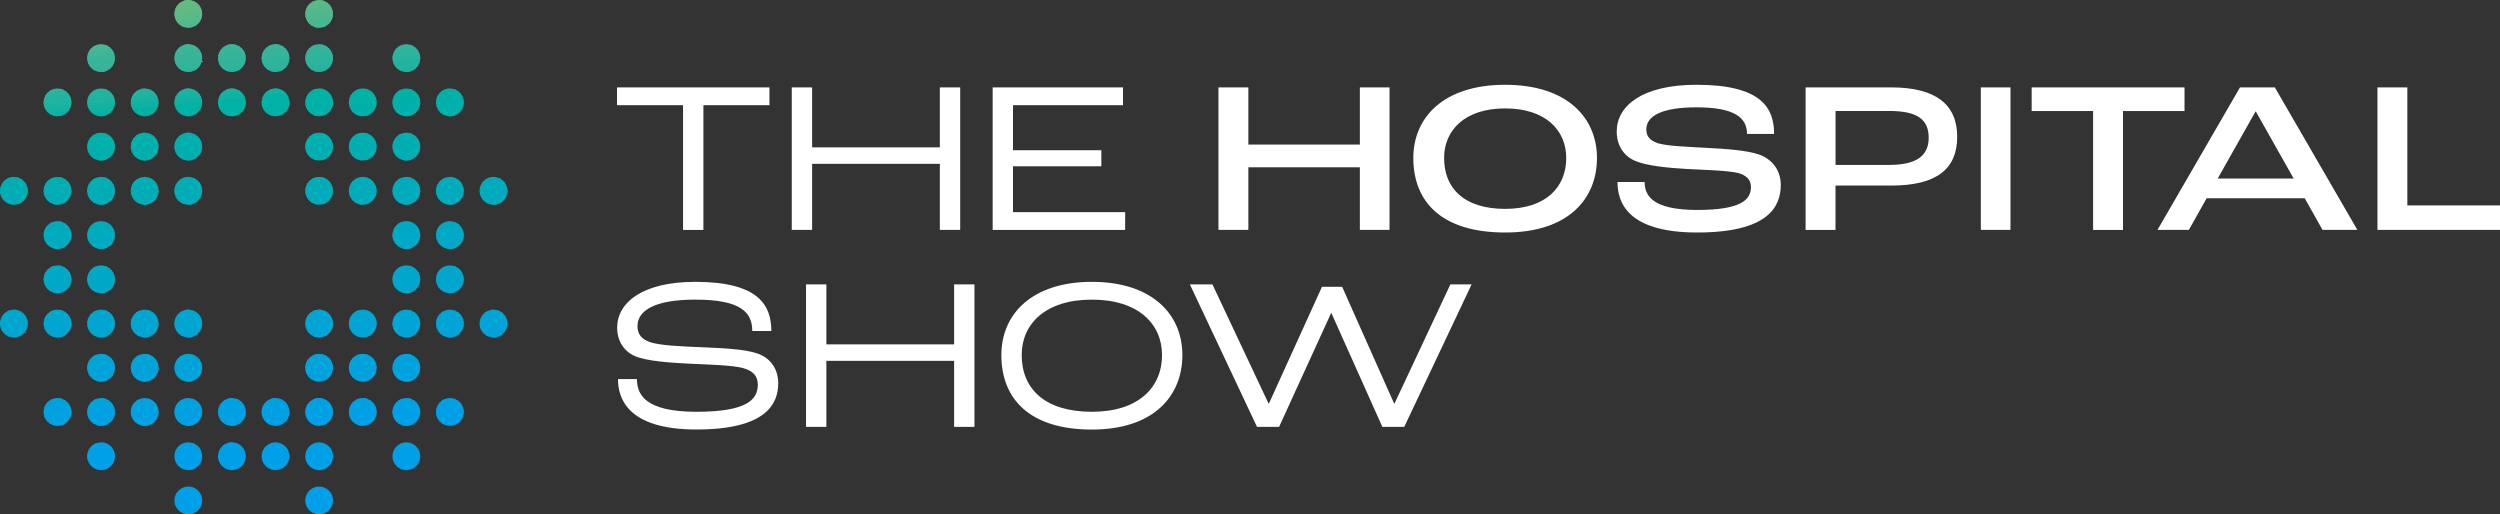 <?xml version="1.0" encoding="UTF-8"?>
<svg xmlns="http://www.w3.org/2000/svg" xmlns:xlink="http://www.w3.org/1999/xlink" id="Layer_2" data-name="Layer 2" viewBox="0 0 419.03 86.21">
  <rect x="0" y="0" width="419.03" height="86.21" fill="#333333" stroke="none"/>
  <defs>
    <style>
      .cls-1 {
        fill: #5ab987;
      }

      .cls-1, .cls-2, .cls-3, .cls-4, .cls-5, .cls-6, .cls-7, .cls-8, .cls-9, .cls-10, .cls-11, .cls-12, .cls-13, .cls-14, .cls-15, .cls-16, .cls-17, .cls-18, .cls-19, .cls-20, .cls-21, .cls-22, .cls-23, .cls-24, .cls-25, .cls-26, .cls-27, .cls-28, .cls-29, .cls-30, .cls-31, .cls-32, .cls-33, .cls-34, .cls-35, .cls-36, .cls-37, .cls-38, .cls-39, .cls-40, .cls-41, .cls-42, .cls-43, .cls-44, .cls-45, .cls-46, .cls-47, .cls-48, .cls-49, .cls-50, .cls-51, .cls-52, .cls-53, .cls-54, .cls-55, .cls-56, .cls-57, .cls-58, .cls-59, .cls-60, .cls-61, .cls-62, .cls-63, .cls-64, .cls-65, .cls-66, .cls-67, .cls-68, .cls-69, .cls-70, .cls-71, .cls-72, .cls-73, .cls-74, .cls-75, .cls-76, .cls-77, .cls-78, .cls-79, .cls-80, .cls-81, .cls-82, .cls-83, .cls-84, .cls-85, .cls-86, .cls-87, .cls-88, .cls-89, .cls-90, .cls-91, .cls-92, .cls-93, .cls-94, .cls-95, .cls-96, .cls-97, .cls-98, .cls-99, .cls-100, .cls-101, .cls-102, .cls-103, .cls-104, .cls-105, .cls-106, .cls-107, .cls-108, .cls-109, .cls-110, .cls-111, .cls-112, .cls-113, .cls-114, .cls-115, .cls-116, .cls-117, .cls-118, .cls-119, .cls-120 {
        fill-rule: evenodd;
      }

      .cls-2 {
        fill: #66bb7f;
      }

      .cls-3 {
        fill: #00a6d0;
      }

      .cls-4 {
        fill: #00b0ab;
      }

      .cls-5 {
        fill: #00a1e1;
      }

      .cls-6 {
        fill: #4cb78f;
      }

      .cls-7 {
        fill: #00aeb3;
      }

      .cls-8 {
        fill: #3eb596;
      }

      .cls-9 {
        fill: #00a9c2;
      }

      .cls-10 {
        fill: #4eb78e;
      }

      .cls-11 {
        fill: #00b0ad;
      }

      .cls-12 {
        fill: #00a8c6;
      }

      .cls-13 {
        fill: #50b88d;
      }

      .cls-14 {
        fill: #2bb39d;
      }

      .cls-15 {
        fill: #01b2a4;
      }

      .cls-16 {
        fill: #00b0aa;
      }

      .cls-17 {
        fill: #00a5d4;
      }

      .cls-18 {
        fill: #00a1e0;
      }

      .cls-19 {
        fill: #00a6cf;
      }

      .cls-20 {
        fill: #00a4d7;
      }

      .cls-21 {
        fill: #00a3d9;
      }

      .cls-22 {
        fill: #36b499;
      }

      .cls-23 {
        fill: #5cba85;
      }

      .cls-24 {
        fill: #00a8c8;
      }

      .cls-25 {
        fill: #00a2dd;
      }

      .cls-26 {
        fill: #00b1a8;
      }

      .cls-27 {
        fill: #00b1a5;
      }

      .cls-28 {
        fill: #53b88c;
      }

      .cls-29 {
        fill: #00a7ca;
      }

      .cls-30 {
        fill: #00a2dc;
      }

      .cls-31 {
        fill: #00acb8;
      }

      .cls-32 {
        fill: #00adb6;
      }

      .cls-33 {
        fill: #3bb597;
      }

      .cls-34 {
        fill: #00a8c7;
      }

      .cls-35 {
        fill: #00acbb;
      }

      .cls-36 {
        fill: #00afaf;
      }

      .cls-37 {
        fill: #5eba85;
      }

      .cls-38 {
        fill: #00acba;
      }

      .cls-39 {
        fill: #15b2a3;
      }

      .cls-40 {
        fill: #1db3a1;
      }

      .cls-41 {
        fill: #00a9c5;
      }

      .cls-42 {
        fill: #27b39e;
      }

      .cls-43 {
        fill: #00abbd;
      }

      .cls-44 {
        fill: #00abbc;
      }

      .cls-45 {
        fill: #22b3a1;
      }

      .cls-46 {
        fill: #2fb49c;
      }

      .cls-47 {
        fill: #00aac1;
      }

      .cls-121 {
        fill: #fff;
      }

      .cls-48 {
        fill: #63bb81;
      }

      .cls-49 {
        fill: #57b989;
      }

      .cls-50 {
        fill: #00aeb4;
      }

      .cls-51 {
        fill: #00a6ce;
      }

      .cls-52 {
        fill: #3bb598;
      }

      .cls-122 {
        clip-rule: evenodd;
        fill: none;
      }

      .cls-53 {
        fill: #32b49b;
      }

      .cls-54 {
        fill: #65bb80;
      }

      .cls-55 {
        fill: #00a3db;
      }

      .cls-56 {
        fill: #00b0a9;
      }

      .cls-57 {
        fill: #0db2a3;
      }

      .cls-58 {
        fill: #4ab790;
      }

      .cls-59 {
        fill: #00b1a7;
      }

      .cls-60 {
        fill: #00adb7;
      }

      .cls-61 {
        fill: #00acb9;
      }

      .cls-62 {
        fill: #43b694;
      }

      .cls-63 {
        fill: #00afad;
      }

      .cls-64 {
        fill: #00a7cd;
      }

      .cls-65 {
        fill: #00a0e4;
      }

      .cls-66 {
        fill: #2eb49d;
      }

      .cls-67 {
        fill: #00a0e8;
      }

      .cls-68 {
        fill: #00a8c9;
      }

      .cls-69 {
        fill: #00aac0;
      }

      .cls-70 {
        fill: #62ba82;
      }

      .cls-71 {
        fill: #00aeb0;
      }

      .cls-72 {
        fill: #00a9c3;
      }

      .cls-73 {
        fill: #00a5d3;
      }

      .cls-74 {
        fill: #58b988;
      }

      .cls-75 {
        fill: #00a3d8;
      }

      .cls-76 {
        fill: #1cb3a1;
      }

      .cls-77 {
        fill: #00a5d5;
      }

      .cls-78 {
        fill: #48b792;
      }

      .cls-79 {
        fill: #22b39f;
      }

      .cls-80 {
        fill: #00a2de;
      }

      .cls-81 {
        fill: #00aabf;
      }

      .cls-82 {
        fill: #35b49a;
      }

      .cls-83 {
        fill: #00a6d2;
      }

      .cls-84 {
        fill: #00a0e7;
      }

      .cls-85 {
        fill: #2bb49e;
      }

      .cls-86 {
        fill: #00a3dc;
      }

      .cls-87 {
        fill: #00a2df;
      }

      .cls-88 {
        fill: #00aeb1;
      }

      .cls-89 {
        fill: #60ba83;
      }

      .cls-90 {
        fill: #00a3da;
      }

      .cls-91 {
        fill: #00a8ca;
      }

      .cls-92 {
        fill: #00a9c6;
      }

      .cls-93 {
        fill: #46b693;
      }

      .cls-94 {
        fill: #16b2a2;
      }

      .cls-95 {
        fill: #00a4d6;
      }

      .cls-96 {
        fill: #00b0a8;
      }

      .cls-97 {
        fill: #41b696;
      }

      .cls-98 {
        fill: #00a5d2;
      }

      .cls-99 {
        fill: #38b599;
      }

      .cls-100 {
        fill: #00a7cb;
      }

      .cls-101 {
        fill: #00a9c4;
      }

      .cls-102 {
        fill: #00afae;
      }

      .cls-103 {
        fill: #00a0e6;
      }

      .cls-104 {
        fill: #00adb5;
      }

      .cls-105 {
        fill: #00a7cc;
      }

      .cls-106 {
        fill: #00b0ac;
      }

      .cls-107 {
        fill: #00a6d1;
      }

      .cls-108 {
        fill: #00a1e3;
      }

      .cls-109 {
        fill: #0eb2a3;
      }

      .cls-110 {
        fill: #35b49b;
      }

      .cls-111 {
        fill: #00a1e2;
      }

      .cls-112 {
        fill: #00abbf;
      }

      .cls-123 {
        clip-path: url(#clippath);
      }

      .cls-113 {
        fill: #00abbe;
      }

      .cls-114 {
        fill: #00aeb2;
      }

      .cls-115 {
        fill: #00a4d8;
      }

      .cls-116 {
        fill: #22b3a0;
      }

      .cls-117 {
        fill: #00a2e0;
      }

      .cls-118 {
        fill: #00b1a6;
      }

      .cls-119 {
        fill: #00a0e5;
      }

      .cls-120 {
        fill: #55b88b;
      }
    </style>
    <clipPath id="clippath">
      <path class="cls-122" d="M9.64,14.83c1.28,0,2.33,1.04,2.33,2.33s-1.04,2.33-2.33,2.33-2.33-1.04-2.33-2.33,1.04-2.33,2.33-2.33M9.64,29.65c1.28,0,2.33,1.04,2.33,2.33s-1.04,2.33-2.33,2.33-2.33-1.04-2.33-2.33,1.04-2.33,2.33-2.33ZM9.64,37.07c1.28,0,2.33,1.04,2.33,2.33s-1.04,2.33-2.33,2.33-2.33-1.04-2.33-2.33,1.04-2.33,2.33-2.33ZM9.64,44.48c1.28,0,2.33,1.04,2.33,2.33s-1.04,2.33-2.33,2.33-2.33-1.04-2.33-2.33,1.04-2.33,2.33-2.33ZM9.64,51.9c1.28,0,2.33,1.04,2.33,2.33s-1.04,2.33-2.33,2.33-2.33-1.04-2.33-2.33,1.04-2.33,2.33-2.33ZM9.64,66.72c1.28,0,2.33,1.04,2.33,2.33s-1.04,2.33-2.33,2.33-2.33-1.04-2.33-2.33,1.04-2.33,2.33-2.33ZM16.94,7.41c1.29,0,2.33,1.04,2.33,2.33s-1.04,2.33-2.33,2.33-2.33-1.04-2.33-2.33,1.04-2.33,2.33-2.33ZM16.94,14.83c1.29,0,2.33,1.04,2.33,2.33s-1.04,2.33-2.33,2.33-2.33-1.04-2.33-2.33,1.04-2.33,2.33-2.33ZM16.94,22.24c1.29,0,2.33,1.04,2.33,2.33s-1.04,2.33-2.33,2.33-2.33-1.04-2.33-2.33,1.04-2.33,2.33-2.33ZM16.94,29.65c1.29,0,2.33,1.04,2.33,2.33s-1.04,2.33-2.33,2.33-2.33-1.04-2.33-2.33,1.04-2.33,2.33-2.33ZM16.94,37.07c1.29,0,2.33,1.04,2.33,2.33s-1.04,2.33-2.33,2.33-2.33-1.04-2.33-2.33,1.04-2.33,2.33-2.33ZM16.94,44.48c1.29,0,2.33,1.04,2.33,2.33s-1.04,2.33-2.33,2.33-2.33-1.04-2.33-2.33,1.04-2.33,2.33-2.33ZM16.94,51.9c1.29,0,2.33,1.04,2.33,2.33s-1.04,2.33-2.33,2.33-2.33-1.04-2.33-2.33,1.04-2.33,2.33-2.33ZM16.94,59.31c1.29,0,2.33,1.04,2.33,2.33s-1.04,2.33-2.33,2.33-2.33-1.04-2.33-2.33,1.04-2.33,2.33-2.33ZM16.94,66.72c1.29,0,2.33,1.04,2.33,2.33s-1.04,2.33-2.33,2.33-2.33-1.04-2.33-2.33,1.04-2.33,2.33-2.33ZM16.94,74.14c1.29,0,2.33,1.04,2.33,2.33s-1.04,2.33-2.33,2.33-2.33-1.04-2.33-2.33,1.04-2.33,2.33-2.33ZM24.25,14.83c1.28,0,2.33,1.04,2.33,2.33s-1.04,2.33-2.33,2.33-2.33-1.04-2.33-2.33,1.04-2.33,2.33-2.33ZM24.25,22.24c1.28,0,2.33,1.04,2.33,2.33s-1.04,2.33-2.33,2.33-2.33-1.04-2.33-2.33,1.04-2.33,2.33-2.33ZM24.25,29.65c1.28,0,2.33,1.04,2.33,2.33s-1.04,2.33-2.33,2.33-2.33-1.04-2.33-2.33,1.04-2.33,2.33-2.33ZM24.25,51.9c1.28,0,2.33,1.04,2.33,2.33s-1.04,2.33-2.33,2.33-2.33-1.04-2.33-2.33,1.04-2.33,2.33-2.33ZM24.25,59.31c1.28,0,2.33,1.04,2.33,2.33s-1.04,2.33-2.33,2.33-2.33-1.04-2.33-2.33,1.04-2.33,2.33-2.33ZM24.25,66.72c1.28,0,2.33,1.04,2.33,2.33s-1.04,2.33-2.33,2.33-2.33-1.04-2.33-2.33,1.04-2.33,2.33-2.33ZM31.56,0c1.29,0,2.33,1.04,2.33,2.33s-1.04,2.33-2.33,2.33-2.33-1.04-2.33-2.33,1.04-2.33,2.33-2.33ZM31.56,7.41c1.29,0,2.33,1.04,2.33,2.33s-1.04,2.33-2.33,2.33-2.33-1.04-2.33-2.33,1.04-2.33,2.33-2.33ZM31.56,14.83c1.29,0,2.33,1.04,2.33,2.33s-1.04,2.33-2.33,2.33-2.33-1.04-2.33-2.33,1.04-2.33,2.33-2.33ZM31.56,22.24c1.29,0,2.33,1.04,2.33,2.33s-1.04,2.33-2.33,2.33-2.33-1.04-2.33-2.33,1.04-2.33,2.33-2.33ZM31.56,29.65c1.29,0,2.33,1.04,2.33,2.33s-1.04,2.33-2.33,2.33-2.33-1.04-2.33-2.33,1.04-2.33,2.33-2.33ZM31.56,51.9c1.29,0,2.33,1.04,2.33,2.33s-1.04,2.33-2.33,2.33-2.33-1.04-2.33-2.33,1.04-2.33,2.33-2.33ZM31.56,59.31c1.29,0,2.33,1.04,2.33,2.33s-1.04,2.33-2.33,2.33-2.33-1.04-2.33-2.33,1.04-2.33,2.33-2.33ZM31.56,66.72c1.29,0,2.33,1.04,2.33,2.33s-1.04,2.33-2.33,2.33-2.33-1.04-2.33-2.33,1.04-2.33,2.33-2.33ZM31.56,74.14c1.29,0,2.33,1.04,2.33,2.33s-1.04,2.33-2.33,2.33-2.33-1.04-2.33-2.33,1.04-2.33,2.33-2.33ZM31.56,81.55c1.29,0,2.33,1.04,2.33,2.33s-1.04,2.33-2.33,2.33-2.33-1.04-2.33-2.33,1.04-2.33,2.33-2.33ZM38.87,7.41c1.29,0,2.33,1.04,2.33,2.33s-1.04,2.33-2.33,2.33-2.33-1.04-2.33-2.33,1.04-2.33,2.33-2.33ZM38.87,14.83c1.29,0,2.33,1.04,2.33,2.33s-1.04,2.33-2.33,2.33-2.33-1.04-2.33-2.33,1.04-2.33,2.33-2.33ZM38.87,66.72c1.29,0,2.33,1.04,2.33,2.33s-1.04,2.33-2.33,2.33-2.33-1.04-2.33-2.33,1.04-2.33,2.33-2.33ZM38.87,74.14c1.29,0,2.33,1.04,2.33,2.33s-1.04,2.33-2.33,2.33-2.33-1.04-2.33-2.33,1.04-2.33,2.33-2.33ZM46.18,7.41c1.29,0,2.33,1.04,2.33,2.33s-1.04,2.33-2.33,2.33-2.33-1.04-2.33-2.33,1.04-2.33,2.33-2.33ZM46.18,14.83c1.29,0,2.33,1.04,2.33,2.33s-1.04,2.33-2.33,2.33-2.33-1.04-2.33-2.33,1.04-2.33,2.33-2.33ZM46.18,66.72c1.29,0,2.33,1.04,2.33,2.33s-1.04,2.33-2.33,2.33-2.33-1.04-2.33-2.33,1.04-2.33,2.33-2.33ZM46.18,74.14c1.29,0,2.33,1.04,2.33,2.33s-1.04,2.33-2.33,2.33-2.33-1.04-2.33-2.33,1.04-2.33,2.33-2.33ZM53.49,0c1.28,0,2.33,1.04,2.33,2.33s-1.04,2.33-2.33,2.33-2.33-1.04-2.33-2.33,1.04-2.33,2.33-2.33ZM53.49,7.41c1.28,0,2.33,1.04,2.33,2.33s-1.04,2.33-2.33,2.33-2.33-1.04-2.33-2.33,1.04-2.33,2.33-2.33ZM53.49,14.83c1.28,0,2.33,1.04,2.33,2.33s-1.04,2.33-2.33,2.33-2.33-1.04-2.33-2.33,1.04-2.33,2.33-2.33ZM53.49,22.24c1.28,0,2.33,1.04,2.33,2.33s-1.04,2.33-2.33,2.33-2.33-1.04-2.33-2.33,1.04-2.33,2.33-2.33ZM53.49,29.65c1.28,0,2.33,1.04,2.33,2.33s-1.04,2.33-2.33,2.33-2.33-1.04-2.33-2.33,1.04-2.33,2.33-2.33ZM53.49,51.9c1.28,0,2.33,1.04,2.33,2.33s-1.04,2.33-2.33,2.33-2.33-1.04-2.33-2.33,1.04-2.33,2.33-2.33ZM53.49,59.31c1.28,0,2.33,1.04,2.33,2.33s-1.04,2.33-2.33,2.33-2.33-1.04-2.33-2.33,1.04-2.33,2.33-2.33ZM53.49,66.72c1.28,0,2.33,1.04,2.33,2.33s-1.04,2.33-2.33,2.33-2.33-1.04-2.33-2.33,1.04-2.33,2.33-2.33ZM53.49,74.14c1.28,0,2.33,1.04,2.33,2.33s-1.04,2.33-2.33,2.33-2.33-1.04-2.33-2.33,1.04-2.33,2.33-2.33ZM53.49,81.55c1.28,0,2.33,1.04,2.33,2.33s-1.04,2.33-2.33,2.33-2.33-1.04-2.33-2.33,1.04-2.33,2.33-2.33ZM60.8,14.83c1.29,0,2.33,1.04,2.33,2.33s-1.04,2.33-2.33,2.33-2.33-1.04-2.33-2.33,1.04-2.33,2.33-2.33ZM60.8,22.24c1.29,0,2.33,1.04,2.33,2.33s-1.04,2.33-2.33,2.33-2.33-1.04-2.33-2.33,1.04-2.33,2.33-2.33ZM60.8,29.65c1.29,0,2.33,1.04,2.33,2.33s-1.04,2.33-2.33,2.33-2.33-1.04-2.33-2.33,1.04-2.33,2.33-2.33ZM60.8,51.9c1.29,0,2.33,1.04,2.33,2.33s-1.04,2.33-2.33,2.33-2.33-1.04-2.33-2.33,1.04-2.33,2.33-2.33ZM60.8,59.31c1.29,0,2.33,1.04,2.33,2.33s-1.04,2.33-2.33,2.33-2.33-1.04-2.33-2.33,1.04-2.33,2.33-2.33ZM60.8,66.72c1.29,0,2.33,1.04,2.33,2.33s-1.04,2.33-2.33,2.33-2.33-1.04-2.33-2.33,1.04-2.33,2.33-2.33ZM68.11,7.41c1.28,0,2.33,1.04,2.33,2.33s-1.04,2.33-2.33,2.33-2.33-1.04-2.33-2.33,1.04-2.33,2.33-2.33ZM68.11,14.83c1.28,0,2.33,1.04,2.33,2.33s-1.04,2.33-2.33,2.33-2.33-1.04-2.33-2.33,1.04-2.33,2.33-2.33ZM68.11,22.24c1.28,0,2.33,1.04,2.33,2.33s-1.04,2.33-2.33,2.33-2.33-1.04-2.33-2.33,1.04-2.33,2.33-2.33ZM68.11,29.65c1.28,0,2.33,1.04,2.33,2.33s-1.04,2.33-2.33,2.33-2.33-1.04-2.33-2.33,1.04-2.33,2.33-2.33ZM68.11,37.07c1.28,0,2.33,1.04,2.33,2.33s-1.04,2.33-2.33,2.33-2.33-1.04-2.33-2.33,1.04-2.33,2.33-2.33ZM68.11,44.48c1.28,0,2.33,1.04,2.33,2.33s-1.04,2.33-2.33,2.33-2.33-1.04-2.33-2.33,1.04-2.33,2.33-2.33ZM68.11,51.9c1.28,0,2.33,1.04,2.33,2.33s-1.04,2.33-2.33,2.33-2.33-1.04-2.33-2.33,1.04-2.33,2.33-2.33ZM68.11,59.31c1.28,0,2.33,1.04,2.33,2.33s-1.04,2.33-2.33,2.33-2.33-1.04-2.33-2.33,1.04-2.33,2.33-2.33ZM68.11,66.72c1.28,0,2.33,1.04,2.33,2.33s-1.04,2.33-2.33,2.33-2.33-1.04-2.33-2.33,1.04-2.33,2.33-2.33ZM68.11,74.14c1.28,0,2.33,1.04,2.33,2.33s-1.04,2.33-2.33,2.33-2.33-1.04-2.33-2.33,1.04-2.33,2.33-2.33ZM75.41,14.83c1.29,0,2.33,1.04,2.33,2.33s-1.04,2.33-2.33,2.33-2.33-1.04-2.33-2.33,1.04-2.33,2.33-2.33ZM75.41,29.65c1.29,0,2.33,1.04,2.33,2.33s-1.04,2.33-2.33,2.33-2.33-1.04-2.33-2.33,1.04-2.33,2.33-2.33ZM75.41,37.07c1.29,0,2.33,1.04,2.33,2.33s-1.04,2.33-2.33,2.33-2.33-1.04-2.33-2.33,1.04-2.33,2.33-2.33ZM75.41,44.48c1.29,0,2.33,1.04,2.33,2.33s-1.04,2.33-2.33,2.33-2.33-1.04-2.33-2.33,1.04-2.33,2.33-2.33ZM75.41,51.9c1.29,0,2.33,1.04,2.33,2.33s-1.04,2.33-2.33,2.33-2.33-1.04-2.33-2.33,1.04-2.33,2.33-2.33ZM75.41,66.72c1.29,0,2.33,1.04,2.33,2.33s-1.04,2.33-2.33,2.33-2.33-1.04-2.33-2.33,1.04-2.33,2.33-2.33ZM82.72,29.65c1.28,0,2.33,1.04,2.33,2.33s-1.04,2.33-2.33,2.33-2.33-1.04-2.33-2.33,1.04-2.33,2.33-2.33ZM82.72,51.9c1.28,0,2.33,1.04,2.33,2.33s-1.04,2.33-2.33,2.33-2.33-1.04-2.33-2.33,1.04-2.33,2.33-2.33ZM2.33,29.65c1.28,0,2.33,1.04,2.33,2.33s-1.04,2.33-2.33,2.33-2.33-1.04-2.33-2.33,1.04-2.33,2.33-2.33ZM2.33,51.9c1.28,0,2.33,1.04,2.33,2.33s-1.04,2.33-2.33,2.33-2.33-1.04-2.33-2.33,1.04-2.33,2.33-2.33Z"></path>
    </clipPath>
  </defs>
  <g id="Layer_1-2" data-name="Layer 1">
    <g>
      <g class="cls-123">
        <polyline class="cls-67" points="3.55 91.3 2.24 78.05 88.9 69.44 90.21 82.68"></polyline>
        <polyline class="cls-67" points="2.26 78.24 2.2 77.66 88.86 69.05 88.92 69.63"></polyline>
        <polyline class="cls-67" points="2.22 77.86 2.16 77.28 88.82 68.67 88.88 69.25"></polyline>
        <polyline class="cls-67" points="2.18 77.47 2.12 76.89 88.79 68.28 88.84 68.86"></polyline>
        <polyline class="cls-84" points="2.14 77.08 2.08 76.51 88.75 67.9 88.8 68.47"></polyline>
        <polyline class="cls-103" points="2.1 76.7 2.05 76.12 88.71 67.51 88.76 68.09"></polyline>
        <polyline class="cls-103" points="2.07 76.31 2.01 75.73 88.67 67.12 88.73 67.7"></polyline>
        <polyline class="cls-103" points="2.03 75.93 1.97 75.35 88.63 66.74 88.69 67.32"></polyline>
        <polyline class="cls-119" points="1.99 75.54 1.93 74.96 88.59 66.35 88.65 66.93"></polyline>
        <polyline class="cls-119" points="1.95 75.16 1.89 74.58 88.55 65.97 88.61 66.54"></polyline>
        <polyline class="cls-119" points="1.91 74.77 1.85 74.19 88.52 65.58 88.57 66.16"></polyline>
        <polyline class="cls-65" points="1.87 74.38 1.82 73.8 88.48 65.19 88.53 65.77"></polyline>
        <polyline class="cls-108" points="1.84 74 1.78 73.42 88.44 64.81 88.5 65.39"></polyline>
        <polyline class="cls-108" points="1.8 73.61 1.74 73.03 88.4 64.42 88.46 65"></polyline>
        <polyline class="cls-108" points="1.76 73.23 1.7 72.65 88.36 64.04 88.42 64.62"></polyline>
        <polyline class="cls-111" points="1.72 72.84 1.66 72.26 88.32 63.65 88.38 64.23"></polyline>
        <polyline class="cls-111" points="1.68 72.46 1.63 71.88 88.29 63.26 88.34 63.84"></polyline>
        <polyline class="cls-111" points="1.64 72.07 1.59 71.49 88.25 62.88 88.3 63.46"></polyline>
        <polyline class="cls-5" points="1.61 71.68 1.55 71.1 88.21 62.49 88.27 63.07"></polyline>
        <polyline class="cls-18" points="1.57 71.3 1.51 70.72 88.17 62.11 88.23 62.69"></polyline>
        <polyline class="cls-18" points="1.53 70.91 1.47 70.33 88.13 61.72 88.19 62.3"></polyline>
        <polyline class="cls-117" points="1.49 70.53 1.43 69.95 88.1 61.34 88.15 61.92"></polyline>
        <polyline class="cls-87" points="1.45 70.14 1.4 69.56 88.06 60.95 88.11 61.53"></polyline>
        <polyline class="cls-87" points="1.41 69.75 1.36 69.18 88.02 60.56 88.07 61.14"></polyline>
        <polyline class="cls-87" points="1.38 69.37 1.32 68.79 87.98 60.18 88.04 60.76"></polyline>
        <polyline class="cls-80" points="1.34 68.98 1.28 68.4 87.94 59.79 88 60.37"></polyline>
        <polyline class="cls-80" points="1.3 68.6 1.24 68.02 87.9 59.41 87.96 59.99"></polyline>
        <polyline class="cls-25" points="1.26 68.21 1.2 67.63 87.87 59.02 87.92 59.6"></polyline>
        <polyline class="cls-25" points="1.22 67.83 1.17 67.25 87.83 58.64 87.88 59.21"></polyline>
        <polyline class="cls-30" points="1.18 67.44 1.13 66.86 87.79 58.25 87.84 58.83"></polyline>
        <polyline class="cls-86" points="1.15 67.05 1.09 66.47 87.75 57.86 87.81 58.44"></polyline>
        <polyline class="cls-55" points="1.11 66.67 1.05 66.09 87.71 57.48 87.77 58.06"></polyline>
        <polyline class="cls-55" points="1.07 66.28 1.01 65.7 87.67 57.09 87.73 57.67"></polyline>
        <polyline class="cls-55" points="1.03 65.9 .97 65.32 87.63 56.71 87.69 57.29"></polyline>
        <polyline class="cls-90" points=".99 65.51 .94 64.93 87.6 56.32 87.65 56.9"></polyline>
        <polyline class="cls-90" points=".95 65.12 .9 64.55 87.56 55.94 87.61 56.51"></polyline>
        <polyline class="cls-21" points=".92 64.74 .86 64.16 87.52 55.55 87.58 56.13"></polyline>
        <polyline class="cls-21" points=".88 64.35 .82 63.77 87.48 55.16 87.54 55.74"></polyline>
        <polyline class="cls-75" points=".84 63.97 .78 63.39 87.44 54.78 87.5 55.36"></polyline>
        <polyline class="cls-115" points=".8 63.58 .74 63 87.4 54.39 87.46 54.97"></polyline>
        <polyline class="cls-115" points=".76 63.2 .71 62.62 87.37 54.01 87.42 54.58"></polyline>
        <polyline class="cls-20" points=".72 62.81 .67 62.23 87.33 53.62 87.38 54.2"></polyline>
        <polyline class="cls-95" points=".69 62.42 .63 61.84 87.29 53.23 87.35 53.81"></polyline>
        <polyline class="cls-95" points=".65 62.04 .59 61.46 87.25 52.85 87.31 53.43"></polyline>
        <polyline class="cls-95" points=".61 61.65 .55 61.07 87.21 52.46 87.27 53.04"></polyline>
        <polyline class="cls-77" points=".57 61.27 .51 60.69 87.17 52.08 87.23 52.66"></polyline>
        <polyline class="cls-77" points=".53 60.88 .48 60.3 87.14 51.69 87.19 52.27"></polyline>
        <polyline class="cls-77" points=".49 60.49 .44 59.92 87.1 51.3 87.15 51.88"></polyline>
        <polyline class="cls-17" points=".46 60.11 .4 59.53 87.06 50.92 87.12 51.5"></polyline>
        <polyline class="cls-73" points=".42 59.72 .36 59.14 87.02 50.53 87.08 51.11"></polyline>
        <polyline class="cls-73" points=".38 59.34 .32 58.76 86.98 50.15 87.04 50.73"></polyline>
        <polyline class="cls-73" points=".34 58.95 .28 58.37 86.94 49.76 87 50.34"></polyline>
        <polyline class="cls-98" points=".3 58.56 .25 57.99 86.91 49.38 86.96 49.95"></polyline>
        <polyline class="cls-98" points=".26 58.18 .21 57.6 86.87 48.99 86.92 49.57"></polyline>
        <polyline class="cls-83" points=".22 57.79 .17 57.22 86.83 48.6 86.88 49.18"></polyline>
        <polyline class="cls-107" points=".19 57.41 .13 56.83 86.79 48.22 86.85 48.8"></polyline>
        <polyline class="cls-3" points=".15 57.02 .09 56.44 86.75 47.83 86.81 48.41"></polyline>
        <polyline class="cls-3" points=".11 56.64 .05 56.06 86.71 47.45 86.77 48.03"></polyline>
        <polyline class="cls-3" points=".07 56.25 .02 55.67 86.68 47.06 86.73 47.64"></polyline>
        <polyline class="cls-19" points=".03 55.87 -.02 55.29 86.64 46.68 86.69 47.25"></polyline>
        <polyline class="cls-19" points="0 55.48 -.06 54.9 86.6 46.29 86.66 46.87"></polyline>
        <polyline class="cls-19" points="-.04 55.09 -.1 54.51 86.56 45.9 86.62 46.48"></polyline>
        <polyline class="cls-51" points="-.08 54.71 -.14 54.13 86.52 45.52 86.58 46.1"></polyline>
        <polyline class="cls-64" points="-.12 54.32 -.18 53.74 86.48 45.13 86.54 45.71"></polyline>
        <polyline class="cls-64" points="-.16 53.94 -.21 53.36 86.45 44.75 86.5 45.32"></polyline>
        <polyline class="cls-64" points="-.2 53.55 -.25 52.97 86.41 44.36 86.46 44.94"></polyline>
        <polyline class="cls-105" points="-.24 53.16 -.29 52.59 86.37 43.98 86.43 44.55"></polyline>
        <polyline class="cls-100" points="-.27 52.78 -.33 52.2 86.33 43.59 86.39 44.17"></polyline>
        <polyline class="cls-100" points="-.31 52.39 -.37 51.81 86.29 43.2 86.35 43.78"></polyline>
        <polyline class="cls-100" points="-.35 52.01 -.41 51.43 86.25 42.82 86.31 43.4"></polyline>
        <polyline class="cls-29" points="-.39 51.62 -.44 51.04 86.22 42.43 86.27 43.01"></polyline>
        <polyline class="cls-91" points="-.43 51.23 -.48 50.66 86.18 42.05 86.23 42.62"></polyline>
        <polyline class="cls-91" points="-.47 50.85 -.52 50.27 86.14 41.66 86.2 42.24"></polyline>
        <polyline class="cls-68" points="-.5 50.46 -.56 49.88 86.1 41.27 86.16 41.85"></polyline>
        <polyline class="cls-24" points="-.54 50.08 -.6 49.5 86.06 40.89 86.12 41.47"></polyline>
        <polyline class="cls-24" points="-.58 49.69 -.64 49.11 86.02 40.5 86.08 41.08"></polyline>
        <polyline class="cls-24" points="-.62 49.31 -.67 48.73 85.99 40.12 86.04 40.7"></polyline>
        <polyline class="cls-34" points="-.66 48.92 -.71 48.34 85.95 39.73 86 40.31"></polyline>
        <polyline class="cls-12" points="-.7 48.53 -.75 47.96 85.91 39.34 85.97 39.92"></polyline>
        <polyline class="cls-12" points="-.73 48.15 -.79 47.57 85.87 38.96 85.93 39.54"></polyline>
        <polyline class="cls-92" points="-.77 47.76 -.83 47.18 85.83 38.57 85.89 39.15"></polyline>
        <polyline class="cls-41" points="-.81 47.38 -.87 46.8 85.79 38.19 85.85 38.77"></polyline>
        <polyline class="cls-41" points="-.85 46.99 -.9 46.41 85.76 37.8 85.81 38.38"></polyline>
        <polyline class="cls-41" points="-.89 46.61 -.94 46.03 85.72 37.42 85.77 37.99"></polyline>
        <polyline class="cls-101" points="-.93 46.22 -.98 45.64 85.68 37.03 85.74 37.61"></polyline>
        <polyline class="cls-72" points="-.96 45.83 -1.02 45.26 85.64 36.64 85.7 37.22"></polyline>
        <polyline class="cls-72" points="-1 45.45 -1.06 44.87 85.6 36.26 85.66 36.84"></polyline>
        <polyline class="cls-72" points="-1.04 45.06 -1.1 44.48 85.56 35.87 85.62 36.45"></polyline>
        <polyline class="cls-9" points="-1.08 44.68 -1.13 44.1 85.53 35.49 85.58 36.07"></polyline>
        <polyline class="cls-47" points="-1.12 44.29 -1.17 43.71 85.49 35.1 85.54 35.68"></polyline>
        <polyline class="cls-47" points="-1.16 43.91 -1.21 43.33 85.45 34.72 85.51 35.29"></polyline>
        <polyline class="cls-47" points="-1.19 43.52 -1.25 42.94 85.41 34.33 85.47 34.91"></polyline>
        <polyline class="cls-69" points="-1.23 43.13 -1.29 42.55 85.37 33.94 85.43 34.52"></polyline>
        <polyline class="cls-81" points="-1.27 42.75 -1.33 42.17 85.33 33.56 85.39 34.14"></polyline>
        <polyline class="cls-81" points="-1.31 42.36 -1.37 41.78 85.3 33.17 85.35 33.75"></polyline>
        <polyline class="cls-112" points="-1.35 41.98 -1.4 41.4 85.26 32.79 85.32 33.37"></polyline>
        <polyline class="cls-113" points="-1.38 41.59 -1.44 41.01 85.22 32.4 85.28 32.98"></polyline>
        <polyline class="cls-113" points="-1.42 41.2 -1.48 40.63 85.18 32.02 85.24 32.59"></polyline>
        <polyline class="cls-43" points="-1.46 40.82 -1.52 40.24 85.14 31.63 85.2 32.21"></polyline>
        <polyline class="cls-43" points="-1.5 40.43 -1.56 39.85 85.1 31.24 85.16 31.82"></polyline>
        <polyline class="cls-44" points="-1.54 40.05 -1.6 39.47 85.07 30.86 85.12 31.44"></polyline>
        <polyline class="cls-44" points="-1.58 39.66 -1.63 39.08 85.03 30.47 85.09 31.05"></polyline>
        <polyline class="cls-35" points="-1.62 39.27 -1.67 38.7 84.99 30.09 85.05 30.66"></polyline>
        <polyline class="cls-35" points="-1.65 38.89 -1.71 38.31 84.95 29.7 85.01 30.28"></polyline>
        <polyline class="cls-38" points="-1.69 38.5 -1.75 37.92 84.91 29.31 84.97 29.89"></polyline>
        <polyline class="cls-38" points="-1.73 38.12 -1.79 37.54 84.87 28.93 84.93 29.51"></polyline>
        <polyline class="cls-38" points="-1.77 37.73 -1.83 37.15 84.84 28.54 84.89 29.12"></polyline>
        <polyline class="cls-61" points="-1.81 37.35 -1.86 36.77 84.8 28.16 84.86 28.74"></polyline>
        <polyline class="cls-61" points="-1.84 36.96 -1.9 36.38 84.76 27.77 84.82 28.35"></polyline>
        <polyline class="cls-31" points="-1.88 36.57 -1.94 36 84.72 27.38 84.78 27.96"></polyline>
        <polyline class="cls-31" points="-1.92 36.19 -1.98 35.61 84.68 27 84.74 27.58"></polyline>
        <polyline class="cls-60" points="-1.96 35.8 -2.02 35.22 84.64 26.61 84.7 27.19"></polyline>
        <polyline class="cls-60" points="-2 35.42 -2.06 34.84 84.6 26.23 84.66 26.81"></polyline>
        <polyline class="cls-32" points="-2.04 35.03 -2.09 34.45 84.57 25.84 84.63 26.42"></polyline>
        <polyline class="cls-32" points="-2.07 34.65 -2.13 34.07 84.53 25.46 84.59 26.03"></polyline>
        <polyline class="cls-104" points="-2.11 34.26 -2.17 33.68 84.49 25.07 84.55 25.65"></polyline>
        <polyline class="cls-104" points="-2.15 33.87 -2.21 33.29 84.45 24.68 84.51 25.26"></polyline>
        <polyline class="cls-50" points="-2.19 33.49 -2.25 32.91 84.41 24.3 84.47 24.88"></polyline>
        <polyline class="cls-50" points="-2.23 33.1 -2.29 32.52 84.37 23.91 84.43 24.49"></polyline>
        <polyline class="cls-50" points="-2.27 32.72 -2.32 32.14 84.34 23.53 84.4 24.11"></polyline>
        <polyline class="cls-7" points="-2.3 32.33 -2.36 31.75 84.3 23.14 84.36 23.72"></polyline>
        <polyline class="cls-114" points="-2.34 31.94 -2.4 31.37 84.26 22.75 84.32 23.33"></polyline>
        <polyline class="cls-88" points="-2.38 31.56 -2.44 30.98 84.22 22.37 84.28 22.95"></polyline>
        <polyline class="cls-88" points="-2.42 31.17 -2.48 30.59 84.18 21.98 84.24 22.56"></polyline>
        <polyline class="cls-88" points="-2.46 30.79 -2.52 30.21 84.14 21.6 84.2 22.18"></polyline>
        <polyline class="cls-71" points="-2.49 30.4 -2.55 29.82 84.11 21.21 84.17 21.79"></polyline>
        <polyline class="cls-36" points="-2.53 30.02 -2.59 29.44 84.07 20.83 84.13 21.41"></polyline>
        <polyline class="cls-36" points="-2.57 29.63 -2.63 29.05 84.03 20.44 84.09 21.02"></polyline>
        <polyline class="cls-36" points="-2.61 29.24 -2.67 28.67 83.99 20.05 84.05 20.63"></polyline>
        <polyline class="cls-102" points="-2.65 28.86 -2.71 28.28 83.95 19.67 84.01 20.25"></polyline>
        <polyline class="cls-102" points="-2.69 28.47 -2.75 27.89 83.92 19.28 83.97 19.86"></polyline>
        <polyline class="cls-63" points="-2.73 28.09 -2.78 27.51 83.88 18.9 83.94 19.48"></polyline>
        <polyline class="cls-11" points="-2.76 27.7 -2.82 27.12 83.84 18.51 83.9 19.09"></polyline>
        <polyline class="cls-106" points="-2.8 27.31 -2.86 26.74 83.8 18.13 83.86 18.7"></polyline>
        <polyline class="cls-106" points="-2.84 26.93 -2.9 26.35 83.76 17.74 83.82 18.32"></polyline>
        <polyline class="cls-4" points="-2.88 26.54 -2.94 25.96 83.72 17.35 83.78 17.93"></polyline>
        <polyline class="cls-16" points="-2.92 26.16 -2.98 25.58 83.68 16.97 83.74 17.55"></polyline>
        <polyline class="cls-16" points="-2.96 25.77 -3.01 25.19 83.65 16.58 83.71 17.16"></polyline>
        <polyline class="cls-16" points="-2.99 25.39 -3.05 24.81 83.61 16.2 83.67 16.78"></polyline>
        <polyline class="cls-56" points="-3.03 25 -3.09 24.42 83.57 15.81 83.63 16.39"></polyline>
        <polyline class="cls-96" points="-3.07 24.61 -3.13 24.04 83.53 15.42 83.59 16"></polyline>
        <polyline class="cls-26" points="-3.11 24.23 -3.17 23.65 83.49 15.04 83.55 15.62"></polyline>
        <polyline class="cls-26" points="-3.15 23.84 -3.21 23.26 83.45 14.65 83.51 15.23"></polyline>
        <polyline class="cls-59" points="-3.19 23.46 -3.24 22.88 83.42 14.27 83.48 14.85"></polyline>
        <polyline class="cls-118" points="-3.22 23.07 -3.28 22.49 83.38 13.88 83.44 14.46"></polyline>
        <polyline class="cls-118" points="-3.26 22.69 -3.32 22.11 83.34 13.5 83.4 14.07"></polyline>
        <polyline class="cls-27" points="-3.3 22.3 -3.36 21.72 83.3 13.11 83.36 13.69"></polyline>
        <polyline class="cls-27" points="-3.34 21.91 -3.4 21.33 83.26 12.72 83.32 13.3"></polyline>
        <polyline class="cls-15" points="-3.38 21.53 -3.44 20.95 83.22 12.34 83.28 12.92"></polyline>
        <polyline class="cls-15" points="-3.42 21.14 -3.47 20.56 83.19 11.95 83.25 12.53"></polyline>
        <polyline class="cls-57" points="-3.45 20.76 -3.51 20.18 83.15 11.57 83.21 12.15"></polyline>
        <polyline class="cls-109" points="-3.49 20.37 -3.55 19.79 83.11 11.18 83.17 11.76"></polyline>
        <polyline class="cls-39" points="-3.53 19.98 -3.59 19.41 83.07 10.79 83.13 11.37"></polyline>
        <polyline class="cls-94" points="-3.57 19.6 -3.63 19.02 83.03 10.41 83.09 10.99"></polyline>
        <polyline class="cls-76" points="-3.61 19.21 -3.67 18.63 82.99 10.02 83.05 10.6"></polyline>
        <polyline class="cls-40" points="-3.64 18.83 -3.7 18.25 82.96 9.64 83.01 10.22"></polyline>
        <polyline class="cls-45" points="-3.68 18.44 -3.74 17.86 82.92 9.25 82.98 9.83"></polyline>
        <polyline class="cls-116" points="-3.72 18.06 -3.78 17.48 82.88 8.87 82.94 9.45"></polyline>
        <polyline class="cls-79" points="-3.76 17.67 -3.82 17.09 82.84 8.48 82.9 9.06"></polyline>
        <polyline class="cls-42" points="-3.8 17.28 -3.86 16.71 82.8 8.09 82.86 8.67"></polyline>
        <polyline class="cls-42" points="-3.84 16.9 -3.9 16.32 82.76 7.71 82.82 8.29"></polyline>
        <polyline class="cls-85" points="-3.88 16.51 -3.93 15.93 82.73 7.32 82.78 7.9"></polyline>
        <polyline class="cls-14" points="-3.91 16.13 -3.97 15.55 82.69 6.94 82.75 7.52"></polyline>
        <polyline class="cls-66" points="-3.95 15.74 -4.01 15.16 82.65 6.55 82.71 7.13"></polyline>
        <polyline class="cls-46" points="-3.99 15.35 -4.05 14.78 82.61 6.17 82.67 6.74"></polyline>
        <polyline class="cls-53" points="-4.03 14.97 -4.09 14.39 82.57 5.78 82.63 6.36"></polyline>
        <polyline class="cls-53" points="-4.07 14.58 -4.13 14 82.53 5.39 82.59 5.97"></polyline>
        <polyline class="cls-110" points="-4.11 14.2 -4.16 13.62 82.5 5.01 82.56 5.59"></polyline>
        <polyline class="cls-82" points="-4.14 13.81 -4.2 13.23 82.46 4.62 82.52 5.2"></polyline>
        <polyline class="cls-22" points="-4.18 13.43 -4.24 12.85 82.42 4.24 82.48 4.82"></polyline>
        <polyline class="cls-99" points="-4.22 13.04 -4.28 12.46 82.38 3.85 82.44 4.43"></polyline>
        <polyline class="cls-99" points="-4.26 12.65 -4.32 12.07 82.34 3.46 82.4 4.04"></polyline>
        <polyline class="cls-52" points="-4.3 12.27 -4.36 11.69 82.3 3.08 82.36 3.66"></polyline>
        <polyline class="cls-33" points="-4.34 11.88 -4.4 11.3 82.27 2.69 82.33 3.27"></polyline>
        <polyline class="cls-8" points="-4.37 11.5 -4.43 10.92 82.23 2.31 82.29 2.89"></polyline>
        <polyline class="cls-97" points="-4.41 11.11 -4.47 10.53 82.19 1.92 82.25 2.5"></polyline>
        <polyline class="cls-62" points="-4.45 10.72 -4.51 10.15 82.15 1.54 82.21 2.11"></polyline>
        <polyline class="cls-93" points="-4.49 10.34 -4.55 9.76 82.11 1.15 82.17 1.73"></polyline>
        <polyline class="cls-78" points="-4.53 9.95 -4.59 9.38 82.08 .76 82.13 1.34"></polyline>
        <polyline class="cls-58" points="-4.57 9.57 -4.63 8.99 82.04 .38 82.09 .96"></polyline>
        <polyline class="cls-6" points="-4.6 9.18 -4.66 8.6 82 0 82.06 .57"></polyline>
        <polyline class="cls-10" points="-4.64 8.8 -4.7 8.22 81.96 -.39 82.02 .18"></polyline>
        <polyline class="cls-13" points="-4.68 8.41 -4.74 7.83 81.92 -.78 81.98 -.2"></polyline>
        <polyline class="cls-28" points="-4.72 8.02 -4.78 7.45 81.88 -1.17 81.94 -.59"></polyline>
        <polyline class="cls-120" points="-4.76 7.64 -4.82 7.06 81.85 -1.55 81.9 -.97"></polyline>
        <polyline class="cls-49" points="-4.8 7.25 -4.86 6.67 81.81 -1.94 81.86 -1.36"></polyline>
        <polyline class="cls-74" points="-4.83 6.87 -4.89 6.29 81.77 -2.32 81.83 -1.74"></polyline>
        <polyline class="cls-1" points="-4.87 6.48 -4.93 5.9 81.73 -2.71 81.79 -2.13"></polyline>
        <polyline class="cls-23" points="-4.91 6.1 -4.97 5.52 81.69 -3.09 81.75 -2.52"></polyline>
        <polyline class="cls-37" points="-4.95 5.71 -5.01 5.13 81.65 -3.48 81.71 -2.9"></polyline>
        <polyline class="cls-89" points="-4.99 5.32 -5.05 4.75 81.62 -3.87 81.67 -3.29"></polyline>
        <polyline class="cls-70" points="-5.03 4.94 -5.08 4.36 81.58 -4.25 81.63 -3.67"></polyline>
        <polyline class="cls-48" points="-5.06 4.55 -5.12 3.97 81.54 -4.64 81.6 -4.06"></polyline>
        <polyline class="cls-54" points="-5.1 4.17 -5.16 3.59 81.5 -5.02 81.56 -4.45"></polyline>
        <polyline class="cls-2" points="-5.14 3.78 -5.17 3.52 81.49 -5.09 81.52 -4.83"></polyline>
      </g>
      <g>
        <g>
          <path class="cls-121" d="M114.49,17.63h-11.07v-2.98h25.55v2.98h-11.07v20.91h-3.41v-20.91Z"></path>
          <path class="cls-121" d="M132.71,14.65h3.41v10.05h21.41v-10.05h3.41v23.88h-3.41v-11.07h-21.41v11.07h-3.41V14.65Z"></path>
          <path class="cls-121" d="M166.38,14.65h21.85v2.98h-18.44v7.55h14.81v2.69h-14.81v7.69h18.8v2.98h-22.21V14.65Z"></path>
          <path class="cls-121" d="M204.23,14.65h5.01v9.58h18.69v-9.58h4.97v23.88h-4.97v-10.49h-18.69v10.49h-5.01V14.65Z"></path>
          <path class="cls-121" d="M236.89,26.48c0-6.75,5.01-12.27,15.39-12.27s15.39,5.52,15.39,12.27-4.68,12.49-15.39,12.49-15.39-5.19-15.39-12.49ZM262.52,26.48c0-4.61-3.41-8.31-10.23-8.31s-10.24,3.7-10.24,8.31c0,5.12,3.38,8.53,10.24,8.53s10.23-3.67,10.23-8.53Z"></path>
          <path class="cls-121" d="M271.12,30.51h4.54c0,2.29,1.34,4.68,8.82,4.68s9-1.78,9-3.85c0-1.2-.73-1.96-2.21-2.36-1.71-.4-5.63-.51-8.42-.65-3.12-.18-6.97-.51-8.97-1.45-1.78-.83-2.9-2.58-2.9-4.83,0-4.28,4.21-7.84,13.39-7.84,10.96,0,12.99,3.96,12.99,8.24h-4.54c0-2.72-2.07-4.46-8.46-4.46-5.84,0-8.42,1.45-8.42,3.7,0,1.2.65,1.85,1.85,2.29,1.49.51,5.52.65,8.2.8,3.38.18,6.82.4,8.97,1.16,2.25.87,3.52,2.76,3.52,5.05,0,3.63-2.07,7.98-14.01,7.98s-13.36-5.3-13.36-8.46Z"></path>
          <path class="cls-121" d="M302.65,14.65h14.37c7.48,0,11.03,2.9,11.03,8.28s-3.45,8.17-11,8.17h-9.4v7.44h-5.01V14.65ZM316.66,27.64c4.46,0,6.61-1.45,6.61-4.54s-1.89-4.5-6.64-4.5h-8.97v9.04h9Z"></path>
          <path class="cls-121" d="M332.01,14.65h4.97v23.88h-4.97V14.65Z"></path>
          <path class="cls-121" d="M350.84,18.61h-10.31v-3.96h25.62v3.96h-10.31v19.93h-5.01v-19.93Z"></path>
          <path class="cls-121" d="M386.3,33.23h-16.44l-2.98,5.3h-5.26l13.83-23.88h5.84l13.83,23.88h-5.84l-2.98-5.3ZM384.45,29.93l-6.35-11.25h-.04l-6.35,11.25h12.74Z"></path>
          <path class="cls-121" d="M398.49,14.65h5.01v19.78h15.53v4.1h-20.54V14.65Z"></path>
        </g>
        <g>
          <path class="cls-121" d="M103.57,63.54h3.19c0,2.5,1.27,5.48,9.95,5.48s10.31-2.14,10.31-4.57c0-1.42-.83-2.32-2.5-2.76-1.89-.51-5.99-.58-8.89-.73-3.08-.15-7.26-.4-9.29-1.31-1.78-.8-2.9-2.54-2.9-4.72,0-4.17,4.17-7.69,13.1-7.69,10.67,0,12.74,3.96,12.74,8.24h-3.19c0-3.16-1.96-5.26-9.55-5.26-6.64,0-9.69,1.74-9.69,4.46,0,1.42.76,2.18,2.07,2.65,1.67.62,6.03.76,8.75.87,3.27.15,7.11.29,9.29,1.05,2.21.76,3.48,2.65,3.48,4.97,0,3.52-2.07,7.77-13.72,7.77s-13.14-5.34-13.14-8.46Z"></path>
          <path class="cls-121" d="M135.1,47.67h3.41v10.05h21.41v-10.05h3.41v23.88h-3.41v-11.07h-21.41v11.07h-3.41v-23.88Z"></path>
          <path class="cls-121" d="M167.84,59.51c0-6.86,5.12-12.27,15.17-12.27s15.17,5.41,15.17,12.27-4.79,12.49-15.17,12.49-15.17-5.08-15.17-12.49ZM194.77,59.51c0-5.23-3.99-9.29-11.76-9.29s-11.76,4.06-11.76,9.29c0,5.73,3.96,9.51,11.76,9.51s11.76-4.07,11.76-9.51Z"></path>
          <path class="cls-121" d="M199.44,47.67h3.78l9.4,19.96h.07l8.89-19.56h3.38l8.71,19.56h.07l9.36-19.96h3.56l-11.29,23.88h-3.67l-8.53-19.05h-.07l-8.71,19.05h-3.7l-11.25-23.88Z"></path>
        </g>
      </g>
    </g>
  </g>
</svg>
